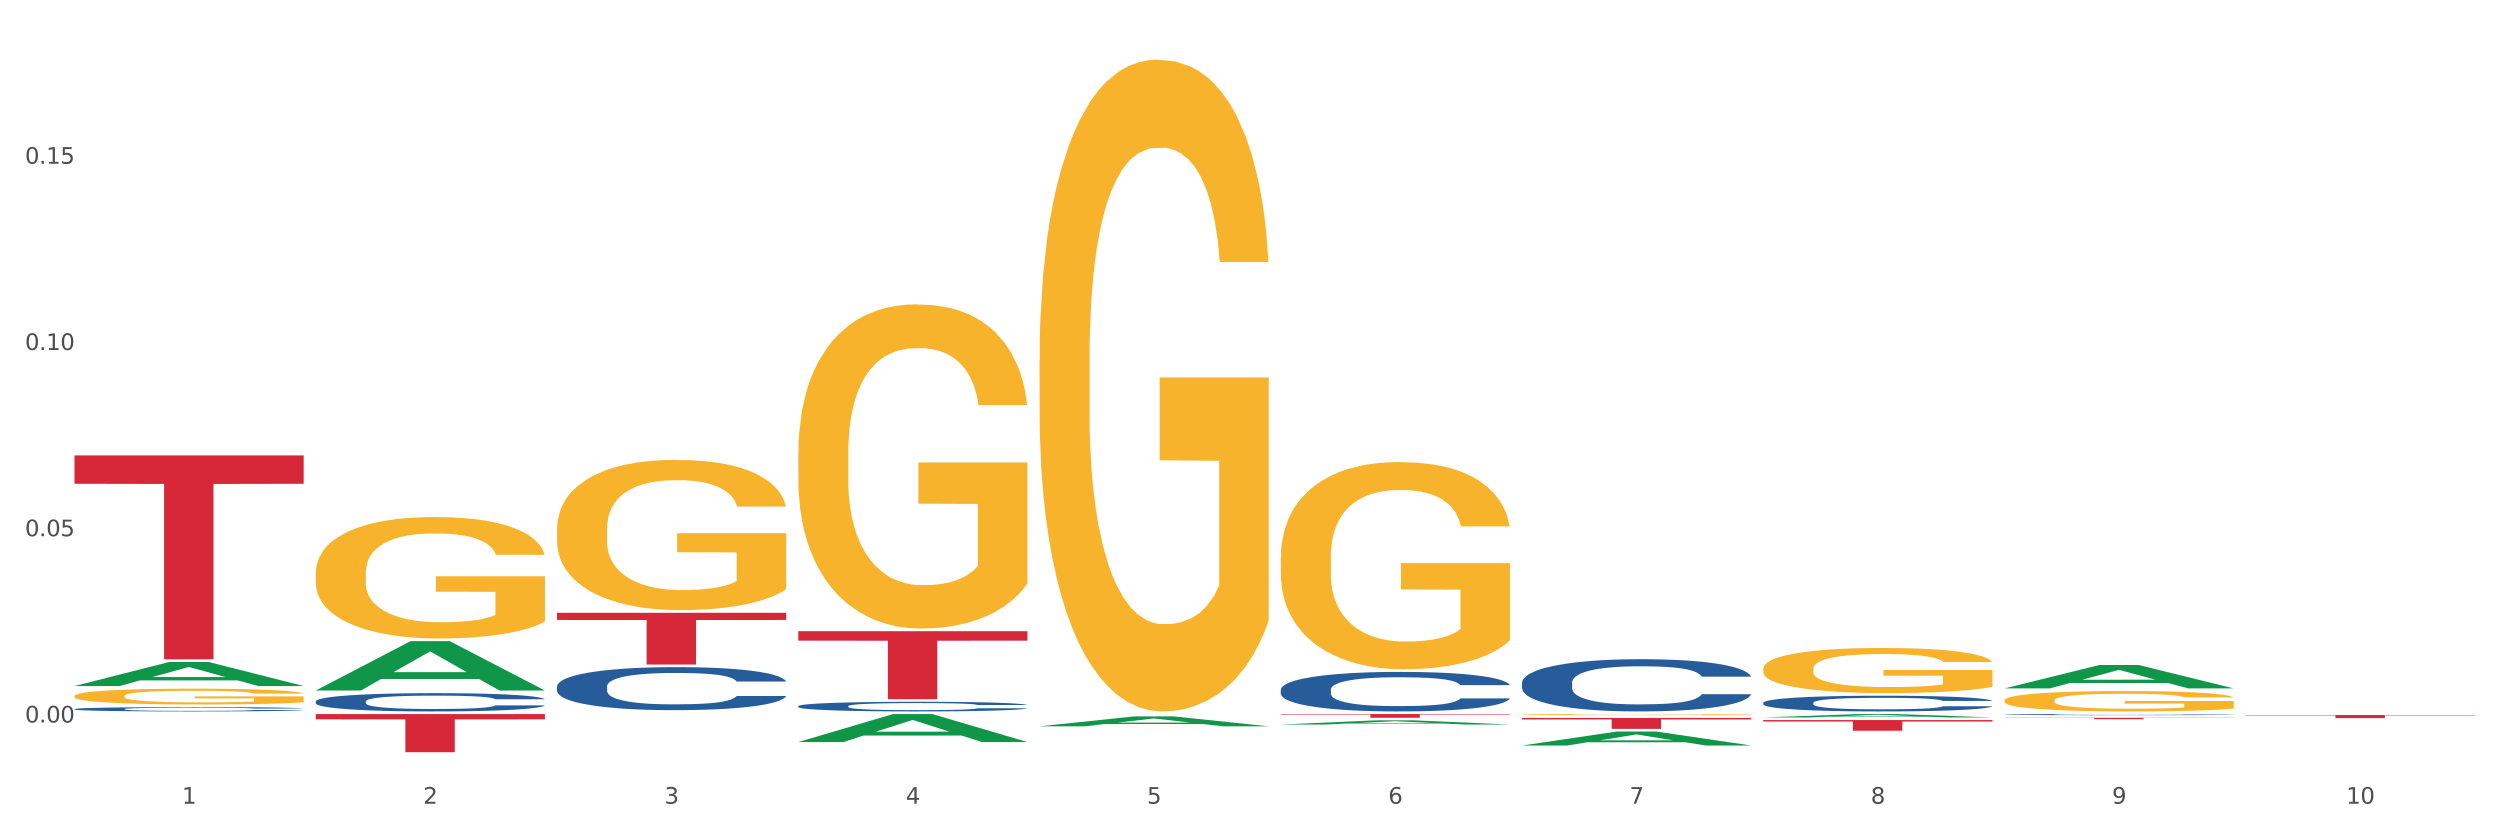 <?xml version="1.0" encoding="utf-8" standalone="no"?>
<!DOCTYPE svg PUBLIC "-//W3C//DTD SVG 1.1//EN"
  "http://www.w3.org/Graphics/SVG/1.1/DTD/svg11.dtd">
<svg xmlns:xlink="http://www.w3.org/1999/xlink" width="1080pt" height="360pt" viewBox="0 0 1080 360" xmlns="http://www.w3.org/2000/svg" version="1.1">
 <rect x="0" y="0" width="1080" height="360" fill="#333333" stroke="none"/>
 <defs>
  <style type="text/css">*{stroke-linejoin: round; stroke-linecap: butt}</style>
 </defs>
 <g id="figure_1">
  <g id="patch_1">
   <path d="M 0 360 
L 1080 360 
L 1080 0 
L 0 0 
z
" style="fill: #ffffff; stroke: #ffffff; stroke-linejoin: miter"/>
  </g>
  <g id="axes_1">
   <g id="matplotlib.axis_1">
    <g id="xtick_1">
     <g id="text_1">
      <!-- 1 -->
      <g style="fill: #4d4d4d" transform="translate(78.627 347.204) scale(0.096 -0.096)">
       <defs>
        <path id="DejaVuSans-31" d="M 794 531 
L 1825 531 
L 1825 4091 
L 703 3866 
L 703 4441 
L 1819 4666 
L 2450 4666 
L 2450 531 
L 3481 531 
L 3481 0 
L 794 0 
L 794 531 
z
" transform="scale(0.016)"/>
       </defs>
       <use xlink:href="#DejaVuSans-31"/>
      </g>
     </g>
    </g>
    <g id="xtick_2">
     <g id="text_2">
      <!-- 2 -->
      <g style="fill: #4d4d4d" transform="translate(182.851 347.204) scale(0.096 -0.096)">
       <defs>
        <path id="DejaVuSans-32" d="M 1228 531 
L 3431 531 
L 3431 0 
L 469 0 
L 469 531 
Q 828 903 1448 1529 
Q 2069 2156 2228 2338 
Q 2531 2678 2651 2914 
Q 2772 3150 2772 3378 
Q 2772 3750 2511 3984 
Q 2250 4219 1831 4219 
Q 1534 4219 1204 4116 
Q 875 4013 500 3803 
L 500 4441 
Q 881 4594 1212 4672 
Q 1544 4750 1819 4750 
Q 2544 4750 2975 4387 
Q 3406 4025 3406 3419 
Q 3406 3131 3298 2873 
Q 3191 2616 2906 2266 
Q 2828 2175 2409 1742 
Q 1991 1309 1228 531 
z
" transform="scale(0.016)"/>
       </defs>
       <use xlink:href="#DejaVuSans-32"/>
      </g>
     </g>
    </g>
    <g id="xtick_3">
     <g id="text_3">
      <!-- 3 -->
      <g style="fill: #4d4d4d" transform="translate(287.074 347.204) scale(0.096 -0.096)">
       <defs>
        <path id="DejaVuSans-33" d="M 2597 2516 
Q 3050 2419 3304 2112 
Q 3559 1806 3559 1356 
Q 3559 666 3084 287 
Q 2609 -91 1734 -91 
Q 1441 -91 1130 -33 
Q 819 25 488 141 
L 488 750 
Q 750 597 1062 519 
Q 1375 441 1716 441 
Q 2309 441 2620 675 
Q 2931 909 2931 1356 
Q 2931 1769 2642 2001 
Q 2353 2234 1838 2234 
L 1294 2234 
L 1294 2753 
L 1863 2753 
Q 2328 2753 2575 2939 
Q 2822 3125 2822 3475 
Q 2822 3834 2567 4026 
Q 2313 4219 1838 4219 
Q 1578 4219 1281 4162 
Q 984 4106 628 3988 
L 628 4550 
Q 988 4650 1302 4700 
Q 1616 4750 1894 4750 
Q 2613 4750 3031 4423 
Q 3450 4097 3450 3541 
Q 3450 3153 3228 2886 
Q 3006 2619 2597 2516 
z
" transform="scale(0.016)"/>
       </defs>
       <use xlink:href="#DejaVuSans-33"/>
      </g>
     </g>
    </g>
    <g id="xtick_4">
     <g id="text_4">
      <!-- 4 -->
      <g style="fill: #4d4d4d" transform="translate(391.298 347.204) scale(0.096 -0.096)">
       <defs>
        <path id="DejaVuSans-34" d="M 2419 4116 
L 825 1625 
L 2419 1625 
L 2419 4116 
z
M 2253 4666 
L 3047 4666 
L 3047 1625 
L 3713 1625 
L 3713 1100 
L 3047 1100 
L 3047 0 
L 2419 0 
L 2419 1100 
L 313 1100 
L 313 1709 
L 2253 4666 
z
" transform="scale(0.016)"/>
       </defs>
       <use xlink:href="#DejaVuSans-34"/>
      </g>
     </g>
    </g>
    <g id="xtick_5">
     <g id="text_5">
      <!-- 5 -->
      <g style="fill: #4d4d4d" transform="translate(495.522 347.204) scale(0.096 -0.096)">
       <defs>
        <path id="DejaVuSans-35" d="M 691 4666 
L 3169 4666 
L 3169 4134 
L 1269 4134 
L 1269 2991 
Q 1406 3038 1543 3061 
Q 1681 3084 1819 3084 
Q 2600 3084 3056 2656 
Q 3513 2228 3513 1497 
Q 3513 744 3044 326 
Q 2575 -91 1722 -91 
Q 1428 -91 1123 -41 
Q 819 9 494 109 
L 494 744 
Q 775 591 1075 516 
Q 1375 441 1709 441 
Q 2250 441 2565 725 
Q 2881 1009 2881 1497 
Q 2881 1984 2565 2268 
Q 2250 2553 1709 2553 
Q 1456 2553 1204 2497 
Q 953 2441 691 2322 
L 691 4666 
z
" transform="scale(0.016)"/>
       </defs>
       <use xlink:href="#DejaVuSans-35"/>
      </g>
     </g>
    </g>
    <g id="xtick_6">
     <g id="text_6">
      <!-- 6 -->
      <g style="fill: #4d4d4d" transform="translate(599.745 347.204) scale(0.096 -0.096)">
       <defs>
        <path id="DejaVuSans-36" d="M 2113 2584 
Q 1688 2584 1439 2293 
Q 1191 2003 1191 1497 
Q 1191 994 1439 701 
Q 1688 409 2113 409 
Q 2538 409 2786 701 
Q 3034 994 3034 1497 
Q 3034 2003 2786 2293 
Q 2538 2584 2113 2584 
z
M 3366 4563 
L 3366 3988 
Q 3128 4100 2886 4159 
Q 2644 4219 2406 4219 
Q 1781 4219 1451 3797 
Q 1122 3375 1075 2522 
Q 1259 2794 1537 2939 
Q 1816 3084 2150 3084 
Q 2853 3084 3261 2657 
Q 3669 2231 3669 1497 
Q 3669 778 3244 343 
Q 2819 -91 2113 -91 
Q 1303 -91 875 529 
Q 447 1150 447 2328 
Q 447 3434 972 4092 
Q 1497 4750 2381 4750 
Q 2619 4750 2861 4703 
Q 3103 4656 3366 4563 
z
" transform="scale(0.016)"/>
       </defs>
       <use xlink:href="#DejaVuSans-36"/>
      </g>
     </g>
    </g>
    <g id="xtick_7">
     <g id="text_7">
      <!-- 7 -->
      <g style="fill: #4d4d4d" transform="translate(703.969 347.204) scale(0.096 -0.096)">
       <defs>
        <path id="DejaVuSans-37" d="M 525 4666 
L 3525 4666 
L 3525 4397 
L 1831 0 
L 1172 0 
L 2766 4134 
L 525 4134 
L 525 4666 
z
" transform="scale(0.016)"/>
       </defs>
       <use xlink:href="#DejaVuSans-37"/>
      </g>
     </g>
    </g>
    <g id="xtick_8">
     <g id="text_8">
      <!-- 8 -->
      <g style="fill: #4d4d4d" transform="translate(808.193 347.204) scale(0.096 -0.096)">
       <defs>
        <path id="DejaVuSans-38" d="M 2034 2216 
Q 1584 2216 1326 1975 
Q 1069 1734 1069 1313 
Q 1069 891 1326 650 
Q 1584 409 2034 409 
Q 2484 409 2743 651 
Q 3003 894 3003 1313 
Q 3003 1734 2745 1975 
Q 2488 2216 2034 2216 
z
M 1403 2484 
Q 997 2584 770 2862 
Q 544 3141 544 3541 
Q 544 4100 942 4425 
Q 1341 4750 2034 4750 
Q 2731 4750 3128 4425 
Q 3525 4100 3525 3541 
Q 3525 3141 3298 2862 
Q 3072 2584 2669 2484 
Q 3125 2378 3379 2068 
Q 3634 1759 3634 1313 
Q 3634 634 3220 271 
Q 2806 -91 2034 -91 
Q 1263 -91 848 271 
Q 434 634 434 1313 
Q 434 1759 690 2068 
Q 947 2378 1403 2484 
z
M 1172 3481 
Q 1172 3119 1398 2916 
Q 1625 2713 2034 2713 
Q 2441 2713 2670 2916 
Q 2900 3119 2900 3481 
Q 2900 3844 2670 4047 
Q 2441 4250 2034 4250 
Q 1625 4250 1398 4047 
Q 1172 3844 1172 3481 
z
" transform="scale(0.016)"/>
       </defs>
       <use xlink:href="#DejaVuSans-38"/>
      </g>
     </g>
    </g>
    <g id="xtick_9">
     <g id="text_9">
      <!-- 9 -->
      <g style="fill: #4d4d4d" transform="translate(912.416 347.204) scale(0.096 -0.096)">
       <defs>
        <path id="DejaVuSans-39" d="M 703 97 
L 703 672 
Q 941 559 1184 500 
Q 1428 441 1663 441 
Q 2288 441 2617 861 
Q 2947 1281 2994 2138 
Q 2813 1869 2534 1725 
Q 2256 1581 1919 1581 
Q 1219 1581 811 2004 
Q 403 2428 403 3163 
Q 403 3881 828 4315 
Q 1253 4750 1959 4750 
Q 2769 4750 3195 4129 
Q 3622 3509 3622 2328 
Q 3622 1225 3098 567 
Q 2575 -91 1691 -91 
Q 1453 -91 1209 -44 
Q 966 3 703 97 
z
M 1959 2075 
Q 2384 2075 2632 2365 
Q 2881 2656 2881 3163 
Q 2881 3666 2632 3958 
Q 2384 4250 1959 4250 
Q 1534 4250 1286 3958 
Q 1038 3666 1038 3163 
Q 1038 2656 1286 2365 
Q 1534 2075 1959 2075 
z
" transform="scale(0.016)"/>
       </defs>
       <use xlink:href="#DejaVuSans-39"/>
      </g>
     </g>
    </g>
    <g id="xtick_10">
     <g id="text_10">
      <!-- 10 -->
      <g style="fill: #4d4d4d" transform="translate(1013.586 347.204) scale(0.096 -0.096)">
       <defs>
        <path id="DejaVuSans-30" d="M 2034 4250 
Q 1547 4250 1301 3770 
Q 1056 3291 1056 2328 
Q 1056 1369 1301 889 
Q 1547 409 2034 409 
Q 2525 409 2770 889 
Q 3016 1369 3016 2328 
Q 3016 3291 2770 3770 
Q 2525 4250 2034 4250 
z
M 2034 4750 
Q 2819 4750 3233 4129 
Q 3647 3509 3647 2328 
Q 3647 1150 3233 529 
Q 2819 -91 2034 -91 
Q 1250 -91 836 529 
Q 422 1150 422 2328 
Q 422 3509 836 4129 
Q 1250 4750 2034 4750 
z
" transform="scale(0.016)"/>
       </defs>
       <use xlink:href="#DejaVuSans-31"/>
       <use xlink:href="#DejaVuSans-30" transform="translate(63.623 0)"/>
      </g>
     </g>
    </g>
    <g id="xtick_11"/>
    <g id="xtick_12"/>
    <g id="xtick_13"/>
    <g id="xtick_14"/>
    <g id="xtick_15"/>
    <g id="xtick_16"/>
    <g id="xtick_17"/>
    <g id="xtick_18"/>
    <g id="xtick_19"/>
   </g>
   <g id="matplotlib.axis_2">
    <g id="ytick_1">
     <g id="text_11">
      <!-- 0.00 -->
      <g style="fill: #4d4d4d" transform="translate(10.8 312.12) scale(0.096 -0.096)">
       <defs>
        <path id="DejaVuSans-2e" d="M 684 794 
L 1344 794 
L 1344 0 
L 684 0 
L 684 794 
z
" transform="scale(0.016)"/>
       </defs>
       <use xlink:href="#DejaVuSans-30"/>
       <use xlink:href="#DejaVuSans-2e" transform="translate(63.623 0)"/>
       <use xlink:href="#DejaVuSans-30" transform="translate(95.41 0)"/>
       <use xlink:href="#DejaVuSans-30" transform="translate(159.033 0)"/>
      </g>
     </g>
    </g>
    <g id="ytick_2">
     <g id="text_12">
      <!-- 0.05 -->
      <g style="fill: #4d4d4d" transform="translate(10.8 231.657) scale(0.096 -0.096)">
       <use xlink:href="#DejaVuSans-30"/>
       <use xlink:href="#DejaVuSans-2e" transform="translate(63.623 0)"/>
       <use xlink:href="#DejaVuSans-30" transform="translate(95.41 0)"/>
       <use xlink:href="#DejaVuSans-35" transform="translate(159.033 0)"/>
      </g>
     </g>
    </g>
    <g id="ytick_3">
     <g id="text_13">
      <!-- 0.10 -->
      <g style="fill: #4d4d4d" transform="translate(10.8 151.195) scale(0.096 -0.096)">
       <use xlink:href="#DejaVuSans-30"/>
       <use xlink:href="#DejaVuSans-2e" transform="translate(63.623 0)"/>
       <use xlink:href="#DejaVuSans-31" transform="translate(95.41 0)"/>
       <use xlink:href="#DejaVuSans-30" transform="translate(159.033 0)"/>
      </g>
     </g>
    </g>
    <g id="ytick_4">
     <g id="text_14">
      <!-- 0.15 -->
      <g style="fill: #4d4d4d" transform="translate(10.8 70.733) scale(0.096 -0.096)">
       <use xlink:href="#DejaVuSans-30"/>
       <use xlink:href="#DejaVuSans-2e" transform="translate(63.623 0)"/>
       <use xlink:href="#DejaVuSans-31" transform="translate(95.41 0)"/>
       <use xlink:href="#DejaVuSans-35" transform="translate(159.033 0)"/>
      </g>
     </g>
    </g>
    <g id="ytick_5"/>
    <g id="ytick_6"/>
    <g id="ytick_7"/>
    <g id="ytick_8"/>
   </g>
   <g id="PolyCollection_1">
    <path d="M 32.175 296.352 
L 32.277 296.342 
L 73.107 285.967 
L 90.051 285.957 
L 131.187 296.371 
L 111.589 296.371 
L 102.709 293.946 
L 60.552 293.946 
L 60.246 293.985 
L 51.671 296.371 
L 32.175 296.371 
L 32.175 296.352 
L 65.86 292.499 
L 97.401 292.489 
L 81.783 288.177 
L 81.579 288.157 
L 81.375 288.186 
L 65.758 292.489 
L 65.86 292.499 
L 32.175 296.352 
z
" clip-path="url(#pb2e17b9163)" style="fill: #109648"/>
    <path d="M 240.622 296.549 
L 240.739 296.532 
L 240.739 296.057 
L 241.09 295.411 
L 242.378 294.223 
L 244.016 293.323 
L 246.825 292.27 
L 248.347 291.829 
L 250.336 291.336 
L 254.432 290.538 
L 259.114 289.859 
L 262.391 289.486 
L 264.849 289.248 
L 270.349 288.824 
L 273.509 288.637 
L 276.786 288.484 
L 279.595 288.382 
L 284.277 288.263 
L 288.022 288.212 
L 292.352 288.195 
L 295.98 288.212 
L 300.779 288.28 
L 307.801 288.484 
L 310.493 288.603 
L 314.121 288.807 
L 317.866 289.078 
L 320.909 289.35 
L 324.42 289.74 
L 328.048 290.25 
L 331.559 290.895 
L 334.017 291.489 
L 336.007 292.117 
L 337.762 292.882 
L 339.049 293.713 
L 339.635 294.41 
L 318.217 294.41 
L 317.632 293.781 
L 316.462 293.102 
L 315.291 292.644 
L 314.004 292.27 
L 312.014 291.846 
L 310.259 291.574 
L 307.333 291.252 
L 304.641 291.048 
L 302.417 290.929 
L 299.725 290.827 
L 293.991 290.725 
L 289.894 290.725 
L 287.32 290.759 
L 284.16 290.844 
L 281.468 290.963 
L 278.308 291.167 
L 275.85 291.387 
L 273.392 291.676 
L 271.988 291.88 
L 269.881 292.253 
L 268.477 292.559 
L 266.604 293.085 
L 265.551 293.459 
L 263.678 294.427 
L 262.859 295.14 
L 262.508 295.632 
L 262.274 296.175 
L 262.274 298.824 
L 262.976 300.013 
L 263.561 300.522 
L 264.498 301.099 
L 266.253 301.846 
L 268.828 302.576 
L 271.52 303.103 
L 273.743 303.425 
L 275.85 303.663 
L 277.957 303.85 
L 280.532 304.02 
L 282.638 304.121 
L 285.798 304.223 
L 289.543 304.274 
L 292.469 304.274 
L 298.438 304.189 
L 301.13 304.105 
L 303.705 303.986 
L 306.513 303.799 
L 308.737 303.595 
L 310.025 303.442 
L 312.131 303.12 
L 313.77 302.78 
L 315.174 302.39 
L 316.11 302.05 
L 317.164 301.541 
L 317.983 300.963 
L 318.217 300.658 
L 339.635 300.658 
L 339.167 301.269 
L 338.347 301.863 
L 336.709 302.661 
L 335.421 303.12 
L 333.432 303.68 
L 331.325 304.155 
L 328.399 304.682 
L 325.707 305.072 
L 322.899 305.412 
L 319.856 305.717 
L 314.355 306.142 
L 312.365 306.261 
L 308.152 306.465 
L 304.875 306.583 
L 300.077 306.702 
L 295.161 306.77 
L 290.011 306.787 
L 285.447 306.753 
L 280.414 306.651 
L 277.254 306.549 
L 273.743 306.397 
L 269.647 306.159 
L 265.785 305.87 
L 262.157 305.531 
L 258.763 305.14 
L 255.603 304.699 
L 251.507 303.969 
L 248.464 303.256 
L 246.24 302.593 
L 244.718 302.033 
L 243.197 301.32 
L 242.378 300.828 
L 241.09 299.639 
L 240.622 298.535 
L 240.622 296.549 
z
" clip-path="url(#pb2e17b9163)" style="fill: #255c99"/>
    <path d="M 344.846 305.045 
L 344.963 305.041 
L 344.963 304.934 
L 345.314 304.79 
L 346.601 304.523 
L 348.24 304.321 
L 351.049 304.085 
L 352.57 303.986 
L 354.56 303.876 
L 358.656 303.697 
L 363.338 303.544 
L 366.615 303.461 
L 369.072 303.407 
L 374.573 303.312 
L 377.733 303.27 
L 381.01 303.236 
L 383.819 303.213 
L 388.5 303.186 
L 392.245 303.175 
L 396.576 303.171 
L 400.204 303.175 
L 405.002 303.19 
L 412.025 303.236 
L 414.716 303.263 
L 418.344 303.308 
L 422.09 303.369 
L 425.133 303.43 
L 428.644 303.518 
L 432.272 303.632 
L 435.783 303.777 
L 438.241 303.91 
L 440.23 304.051 
L 441.986 304.222 
L 443.273 304.409 
L 443.858 304.565 
L 422.441 304.565 
L 421.856 304.424 
L 420.685 304.272 
L 419.515 304.169 
L 418.227 304.085 
L 416.238 303.99 
L 414.482 303.929 
L 411.556 303.857 
L 408.865 303.811 
L 406.641 303.784 
L 403.949 303.761 
L 398.214 303.739 
L 394.118 303.739 
L 391.543 303.746 
L 388.383 303.765 
L 385.691 303.792 
L 382.531 303.838 
L 380.074 303.887 
L 377.616 303.952 
L 376.211 303.998 
L 374.105 304.081 
L 372.7 304.15 
L 370.828 304.268 
L 369.775 304.352 
L 367.902 304.569 
L 367.083 304.729 
L 366.732 304.839 
L 366.498 304.961 
L 366.498 305.555 
L 367.2 305.822 
L 367.785 305.936 
L 368.721 306.066 
L 370.477 306.233 
L 373.052 306.397 
L 375.743 306.515 
L 377.967 306.587 
L 380.074 306.641 
L 382.18 306.683 
L 384.755 306.721 
L 386.862 306.743 
L 390.022 306.766 
L 393.767 306.778 
L 396.693 306.778 
L 402.662 306.759 
L 405.353 306.74 
L 407.928 306.713 
L 410.737 306.671 
L 412.961 306.625 
L 414.248 306.591 
L 416.355 306.519 
L 417.993 306.443 
L 419.398 306.355 
L 420.334 306.279 
L 421.387 306.165 
L 422.207 306.035 
L 422.441 305.967 
L 443.858 305.967 
L 443.39 306.104 
L 442.571 306.237 
L 440.932 306.416 
L 439.645 306.519 
L 437.655 306.644 
L 435.549 306.751 
L 432.623 306.869 
L 429.931 306.957 
L 427.122 307.033 
L 424.079 307.101 
L 418.579 307.197 
L 416.589 307.223 
L 412.376 307.269 
L 409.099 307.296 
L 404.3 307.322 
L 399.385 307.338 
L 394.235 307.341 
L 389.671 307.334 
L 384.638 307.311 
L 381.478 307.288 
L 377.967 307.254 
L 373.871 307.2 
L 370.009 307.136 
L 366.38 307.06 
L 362.986 306.972 
L 359.826 306.873 
L 355.73 306.709 
L 352.687 306.549 
L 350.464 306.401 
L 348.942 306.275 
L 347.421 306.115 
L 346.601 306.005 
L 345.314 305.738 
L 344.846 305.491 
L 344.846 305.045 
z
" clip-path="url(#pb2e17b9163)" style="fill: #255c99"/>
    <path d="M 553.293 297.935 
L 553.41 297.919 
L 553.41 297.483 
L 553.761 296.89 
L 555.049 295.798 
L 556.687 294.971 
L 559.496 294.004 
L 561.017 293.598 
L 563.007 293.146 
L 567.103 292.413 
L 571.785 291.789 
L 575.062 291.446 
L 577.52 291.227 
L 583.02 290.837 
L 586.18 290.666 
L 589.457 290.525 
L 592.266 290.432 
L 596.948 290.323 
L 600.693 290.276 
L 605.023 290.26 
L 608.651 290.276 
L 613.45 290.338 
L 620.472 290.525 
L 623.164 290.634 
L 626.792 290.822 
L 630.537 291.071 
L 633.58 291.321 
L 637.091 291.68 
L 640.719 292.148 
L 644.23 292.74 
L 646.688 293.286 
L 648.677 293.864 
L 650.433 294.566 
L 651.72 295.33 
L 652.306 295.969 
L 630.888 295.969 
L 630.303 295.392 
L 629.132 294.768 
L 627.962 294.347 
L 626.675 294.004 
L 624.685 293.614 
L 622.929 293.364 
L 620.004 293.068 
L 617.312 292.881 
L 615.088 292.772 
L 612.396 292.678 
L 606.661 292.584 
L 602.565 292.584 
L 599.99 292.616 
L 596.83 292.694 
L 594.139 292.803 
L 590.979 292.99 
L 588.521 293.193 
L 586.063 293.458 
L 584.659 293.645 
L 582.552 293.988 
L 581.148 294.269 
L 579.275 294.753 
L 578.222 295.096 
L 576.349 295.985 
L 575.53 296.64 
L 575.179 297.093 
L 574.945 297.592 
L 574.945 300.025 
L 575.647 301.117 
L 576.232 301.585 
L 577.168 302.116 
L 578.924 302.802 
L 581.499 303.473 
L 584.191 303.956 
L 586.414 304.253 
L 588.521 304.471 
L 590.628 304.643 
L 593.202 304.799 
L 595.309 304.892 
L 598.469 304.986 
L 602.214 305.033 
L 605.14 305.033 
L 611.109 304.955 
L 613.801 304.877 
L 616.375 304.768 
L 619.184 304.596 
L 621.408 304.409 
L 622.695 304.268 
L 624.802 303.972 
L 626.441 303.66 
L 627.845 303.301 
L 628.781 302.989 
L 629.835 302.521 
L 630.654 301.991 
L 630.888 301.71 
L 652.306 301.71 
L 651.837 302.272 
L 651.018 302.818 
L 649.38 303.551 
L 648.092 303.972 
L 646.103 304.487 
L 643.996 304.924 
L 641.07 305.407 
L 638.378 305.766 
L 635.569 306.078 
L 632.526 306.359 
L 627.026 306.749 
L 625.036 306.858 
L 620.823 307.045 
L 617.546 307.154 
L 612.747 307.263 
L 607.832 307.326 
L 602.682 307.341 
L 598.118 307.31 
L 593.085 307.217 
L 589.925 307.123 
L 586.414 306.983 
L 582.318 306.764 
L 578.456 306.499 
L 574.828 306.187 
L 571.434 305.828 
L 568.274 305.423 
L 564.177 304.752 
L 561.135 304.097 
L 558.911 303.488 
L 557.389 302.974 
L 555.868 302.318 
L 555.049 301.866 
L 553.761 300.774 
L 553.293 299.76 
L 553.293 297.935 
z
" clip-path="url(#pb2e17b9163)" style="fill: #255c99"/>
    <path d="M 657.517 294.915 
L 657.634 294.894 
L 657.634 294.317 
L 657.985 293.534 
L 659.272 292.092 
L 660.911 290.999 
L 663.72 289.722 
L 665.241 289.186 
L 667.231 288.588 
L 671.327 287.62 
L 676.008 286.795 
L 679.285 286.342 
L 681.743 286.053 
L 687.244 285.538 
L 690.404 285.312 
L 693.681 285.126 
L 696.49 285.002 
L 701.171 284.858 
L 704.916 284.796 
L 709.247 284.776 
L 712.875 284.796 
L 717.673 284.879 
L 724.695 285.126 
L 727.387 285.27 
L 731.015 285.518 
L 734.76 285.847 
L 737.803 286.177 
L 741.314 286.651 
L 744.943 287.269 
L 748.454 288.052 
L 750.911 288.774 
L 752.901 289.536 
L 754.657 290.464 
L 755.944 291.473 
L 756.529 292.318 
L 735.112 292.318 
L 734.526 291.556 
L 733.356 290.731 
L 732.186 290.175 
L 730.898 289.722 
L 728.909 289.206 
L 727.153 288.877 
L 724.227 288.485 
L 721.535 288.238 
L 719.312 288.094 
L 716.62 287.97 
L 710.885 287.846 
L 706.789 287.846 
L 704.214 287.888 
L 701.054 287.991 
L 698.362 288.135 
L 695.202 288.382 
L 692.745 288.65 
L 690.287 289 
L 688.882 289.248 
L 686.776 289.701 
L 685.371 290.072 
L 683.499 290.711 
L 682.445 291.164 
L 680.573 292.339 
L 679.754 293.204 
L 679.402 293.802 
L 679.168 294.461 
L 679.168 297.676 
L 679.871 299.119 
L 680.456 299.737 
L 681.392 300.438 
L 683.148 301.345 
L 685.722 302.231 
L 688.414 302.869 
L 690.638 303.261 
L 692.745 303.55 
L 694.851 303.776 
L 697.426 303.982 
L 699.533 304.106 
L 702.693 304.23 
L 706.438 304.291 
L 709.364 304.291 
L 715.332 304.188 
L 718.024 304.085 
L 720.599 303.941 
L 723.408 303.714 
L 725.632 303.467 
L 726.919 303.282 
L 729.026 302.89 
L 730.664 302.478 
L 732.069 302.004 
L 733.005 301.592 
L 734.058 300.974 
L 734.877 300.273 
L 735.112 299.902 
L 756.529 299.902 
L 756.061 300.644 
L 755.242 301.365 
L 753.603 302.334 
L 752.316 302.89 
L 750.326 303.57 
L 748.22 304.147 
L 745.294 304.786 
L 742.602 305.26 
L 739.793 305.672 
L 736.75 306.043 
L 731.249 306.558 
L 729.26 306.703 
L 725.046 306.95 
L 721.769 307.094 
L 716.971 307.238 
L 712.055 307.321 
L 706.906 307.341 
L 702.341 307.3 
L 697.309 307.177 
L 694.149 307.053 
L 690.638 306.867 
L 686.542 306.579 
L 682.679 306.229 
L 679.051 305.816 
L 675.657 305.342 
L 672.497 304.807 
L 668.401 303.92 
L 665.358 303.055 
L 663.134 302.251 
L 661.613 301.571 
L 660.091 300.706 
L 659.272 300.108 
L 657.985 298.665 
L 657.517 297.326 
L 657.517 294.915 
z
" clip-path="url(#pb2e17b9163)" style="fill: #255c99"/>
    <path d="M 761.74 303.598 
L 761.857 303.592 
L 761.857 303.418 
L 762.208 303.182 
L 763.496 302.748 
L 765.134 302.419 
L 767.943 302.034 
L 769.465 301.873 
L 771.454 301.693 
L 775.551 301.401 
L 780.232 301.152 
L 783.509 301.016 
L 785.967 300.929 
L 791.467 300.774 
L 794.627 300.706 
L 797.904 300.65 
L 800.713 300.612 
L 805.395 300.569 
L 809.14 300.55 
L 813.47 300.544 
L 817.098 300.55 
L 821.897 300.575 
L 828.919 300.65 
L 831.611 300.693 
L 835.239 300.768 
L 838.984 300.867 
L 842.027 300.966 
L 845.538 301.109 
L 849.166 301.295 
L 852.677 301.531 
L 855.135 301.748 
L 857.125 301.978 
L 858.88 302.257 
L 860.168 302.562 
L 860.753 302.816 
L 839.335 302.816 
L 838.75 302.586 
L 837.58 302.338 
L 836.409 302.171 
L 835.122 302.034 
L 833.132 301.879 
L 831.377 301.779 
L 828.451 301.661 
L 825.759 301.587 
L 823.535 301.544 
L 820.843 301.506 
L 815.109 301.469 
L 811.012 301.469 
L 808.438 301.481 
L 805.278 301.513 
L 802.586 301.556 
L 799.426 301.63 
L 796.968 301.711 
L 794.51 301.817 
L 793.106 301.891 
L 790.999 302.028 
L 789.595 302.139 
L 787.722 302.332 
L 786.669 302.468 
L 784.796 302.822 
L 783.977 303.083 
L 783.626 303.263 
L 783.392 303.462 
L 783.392 304.43 
L 784.094 304.865 
L 784.679 305.051 
L 785.616 305.262 
L 787.371 305.535 
L 789.946 305.802 
L 792.638 305.994 
L 794.862 306.112 
L 796.968 306.199 
L 799.075 306.267 
L 801.65 306.33 
L 803.756 306.367 
L 806.916 306.404 
L 810.661 306.423 
L 813.587 306.423 
L 819.556 306.392 
L 822.248 306.361 
L 824.823 306.317 
L 827.632 306.249 
L 829.855 306.174 
L 831.143 306.119 
L 833.249 306.001 
L 834.888 305.876 
L 836.292 305.734 
L 837.229 305.609 
L 838.282 305.423 
L 839.101 305.212 
L 839.335 305.1 
L 860.753 305.1 
L 860.285 305.324 
L 859.465 305.541 
L 857.827 305.833 
L 856.539 306.001 
L 854.55 306.205 
L 852.443 306.379 
L 849.517 306.572 
L 846.825 306.714 
L 844.017 306.839 
L 840.974 306.95 
L 835.473 307.106 
L 833.483 307.149 
L 829.27 307.223 
L 825.993 307.267 
L 821.195 307.31 
L 816.279 307.335 
L 811.13 307.341 
L 806.565 307.329 
L 801.533 307.292 
L 798.373 307.255 
L 794.862 307.199 
L 790.765 307.112 
L 786.903 307.006 
L 783.275 306.882 
L 779.881 306.739 
L 776.721 306.578 
L 772.625 306.311 
L 769.582 306.05 
L 767.358 305.808 
L 765.837 305.603 
L 764.315 305.343 
L 763.496 305.163 
L 762.208 304.728 
L 761.74 304.325 
L 761.74 303.598 
z
" clip-path="url(#pb2e17b9163)" style="fill: #255c99"/>
    <path d="M 865.964 308.693 
L 866.081 308.693 
L 866.081 308.68 
L 866.432 308.663 
L 867.719 308.632 
L 869.358 308.608 
L 872.167 308.58 
L 873.688 308.568 
L 875.678 308.555 
L 879.774 308.534 
L 884.456 308.516 
L 887.733 308.506 
L 890.19 308.5 
L 895.691 308.489 
L 898.851 308.484 
L 902.128 308.48 
L 904.937 308.477 
L 909.618 308.474 
L 913.364 308.473 
L 917.694 308.472 
L 921.322 308.473 
L 926.12 308.474 
L 933.143 308.48 
L 935.834 308.483 
L 939.463 308.488 
L 943.208 308.496 
L 946.251 308.503 
L 949.762 308.513 
L 953.39 308.527 
L 956.901 308.544 
L 959.359 308.559 
L 961.348 308.576 
L 963.104 308.596 
L 964.391 308.618 
L 964.976 308.636 
L 943.559 308.636 
L 942.974 308.62 
L 941.803 308.602 
L 940.633 308.59 
L 939.346 308.58 
L 937.356 308.569 
L 935.6 308.562 
L 932.674 308.553 
L 929.983 308.548 
L 927.759 308.544 
L 925.067 308.542 
L 919.332 308.539 
L 915.236 308.539 
L 912.661 308.54 
L 909.501 308.542 
L 906.81 308.545 
L 903.65 308.551 
L 901.192 308.557 
L 898.734 308.564 
L 897.33 308.57 
L 895.223 308.579 
L 893.819 308.588 
L 891.946 308.601 
L 890.893 308.611 
L 889.02 308.637 
L 888.201 308.656 
L 887.85 308.669 
L 887.616 308.683 
L 887.616 308.753 
L 888.318 308.784 
L 888.903 308.798 
L 889.839 308.813 
L 891.595 308.833 
L 894.17 308.852 
L 896.861 308.866 
L 899.085 308.875 
L 901.192 308.881 
L 903.298 308.886 
L 905.873 308.89 
L 907.98 308.893 
L 911.14 308.896 
L 914.885 308.897 
L 917.811 308.897 
L 923.78 308.895 
L 926.472 308.893 
L 929.046 308.889 
L 931.855 308.884 
L 934.079 308.879 
L 935.366 308.875 
L 937.473 308.867 
L 939.111 308.858 
L 940.516 308.847 
L 941.452 308.838 
L 942.505 308.825 
L 943.325 308.81 
L 943.559 308.802 
L 964.976 308.802 
L 964.508 308.818 
L 963.689 308.833 
L 962.05 308.854 
L 960.763 308.867 
L 958.773 308.881 
L 956.667 308.894 
L 953.741 308.908 
L 951.049 308.918 
L 948.24 308.927 
L 945.197 308.935 
L 939.697 308.946 
L 937.707 308.95 
L 933.494 308.955 
L 930.217 308.958 
L 925.418 308.961 
L 920.503 308.963 
L 915.353 308.963 
L 910.789 308.963 
L 905.756 308.96 
L 902.596 308.957 
L 899.085 308.953 
L 894.989 308.947 
L 891.127 308.939 
L 887.499 308.93 
L 884.105 308.92 
L 880.945 308.908 
L 876.848 308.889 
L 873.805 308.87 
L 871.582 308.853 
L 870.06 308.838 
L 868.539 308.819 
L 867.719 308.806 
L 866.432 308.775 
L 865.964 308.745 
L 865.964 308.693 
z
" clip-path="url(#pb2e17b9163)" style="fill: #255c99"/>
    <path d="M 32.175 300.66 
L 32.292 300.654 
L 32.292 300.429 
L 32.526 300.236 
L 33.695 299.768 
L 35.448 299.381 
L 36.734 299.175 
L 38.02 299.006 
L 39.54 298.838 
L 41.41 298.663 
L 44.8 298.407 
L 46.904 298.276 
L 49.476 298.139 
L 54.152 297.939 
L 57.542 297.827 
L 61.049 297.733 
L 66.777 297.621 
L 70.517 297.571 
L 74.492 297.533 
L 79.285 297.508 
L 82.909 297.502 
L 90.858 297.521 
L 97.638 297.577 
L 100.911 297.621 
L 105.119 297.696 
L 107.34 297.745 
L 110.964 297.845 
L 114.705 297.976 
L 117.277 298.089 
L 121.134 298.301 
L 124.057 298.513 
L 126.745 298.775 
L 128.148 298.956 
L 129.2 299.125 
L 130.135 299.318 
L 131.071 299.624 
L 110.029 299.624 
L 109.211 299.406 
L 107.925 299.2 
L 106.054 299 
L 104.418 298.875 
L 101.612 298.719 
L 99.041 298.619 
L 96.352 298.544 
L 93.079 298.482 
L 90.507 298.451 
L 86.883 298.426 
L 79.752 298.432 
L 74.96 298.482 
L 71.686 298.544 
L 69.582 298.6 
L 67.712 298.663 
L 65.608 298.75 
L 63.153 298.881 
L 61.399 299 
L 59.646 299.15 
L 58.243 299.299 
L 56.957 299.474 
L 55.905 299.661 
L 55.087 299.855 
L 54.386 300.092 
L 53.801 300.485 
L 53.801 301.34 
L 54.035 301.534 
L 54.619 301.79 
L 55.321 301.983 
L 56.49 302.214 
L 57.542 302.37 
L 59.529 302.595 
L 61.75 302.782 
L 63.504 302.901 
L 65.257 303.001 
L 68.296 303.138 
L 71.686 303.25 
L 74.609 303.319 
L 78.583 303.381 
L 81.272 303.406 
L 83.61 303.419 
L 89.338 303.419 
L 93.429 303.4 
L 97.988 303.356 
L 101.495 303.3 
L 104.418 303.231 
L 107.691 303.119 
L 109.795 303.013 
L 109.795 301.709 
L 84.078 301.702 
L 84.078 300.835 
L 131.187 300.835 
L 131.187 303.381 
L 129.2 303.512 
L 126.979 303.631 
L 124.641 303.737 
L 121.134 303.868 
L 116.926 303.993 
L 113.185 304.08 
L 109.211 304.155 
L 104.535 304.224 
L 98.456 304.286 
L 94.715 304.311 
L 90.039 304.33 
L 84.545 304.336 
L 79.752 304.324 
L 75.076 304.292 
L 70.167 304.236 
L 65.374 304.155 
L 61.75 304.074 
L 58.126 303.974 
L 54.269 303.843 
L 51.229 303.718 
L 48.891 303.606 
L 46.32 303.462 
L 43.514 303.275 
L 41.41 303.107 
L 39.54 302.932 
L 37.552 302.707 
L 36.15 302.514 
L 34.747 302.27 
L 33.928 302.089 
L 32.993 301.808 
L 32.292 301.415 
L 32.175 300.66 
z
" clip-path="url(#pb2e17b9163)" style="fill: #f7b32b"/>
    <path d="M 136.399 247.616 
L 136.516 247.568 
L 136.516 245.843 
L 136.749 244.358 
L 137.918 240.765 
L 139.672 237.795 
L 140.958 236.214 
L 142.244 234.921 
L 143.763 233.627 
L 145.634 232.286 
L 149.024 230.322 
L 151.128 229.316 
L 153.699 228.262 
L 158.375 226.729 
L 161.765 225.866 
L 165.272 225.148 
L 171 224.286 
L 174.741 223.902 
L 178.716 223.615 
L 183.508 223.423 
L 187.132 223.375 
L 195.081 223.519 
L 201.861 223.95 
L 205.135 224.286 
L 209.343 224.86 
L 211.564 225.244 
L 215.188 226.01 
L 218.928 227.016 
L 221.5 227.879 
L 225.358 229.507 
L 228.28 231.136 
L 230.969 233.148 
L 232.372 234.538 
L 233.424 235.831 
L 234.359 237.316 
L 235.294 239.663 
L 214.253 239.663 
L 213.434 237.987 
L 212.148 236.406 
L 210.278 234.873 
L 208.641 233.915 
L 205.836 232.717 
L 203.264 231.951 
L 200.576 231.376 
L 197.302 230.897 
L 194.731 230.657 
L 191.107 230.465 
L 183.976 230.513 
L 179.183 230.897 
L 175.91 231.376 
L 173.806 231.807 
L 171.936 232.286 
L 169.831 232.957 
L 167.377 233.963 
L 165.623 234.873 
L 163.87 236.023 
L 162.467 237.172 
L 161.181 238.514 
L 160.129 239.951 
L 159.311 241.436 
L 158.609 243.256 
L 158.025 246.275 
L 158.025 252.838 
L 158.259 254.323 
L 158.843 256.287 
L 159.544 257.772 
L 160.713 259.545 
L 161.765 260.742 
L 163.753 262.467 
L 165.974 263.904 
L 167.727 264.814 
L 169.481 265.581 
L 172.52 266.635 
L 175.91 267.497 
L 178.833 268.024 
L 182.807 268.503 
L 185.496 268.695 
L 187.834 268.791 
L 193.562 268.791 
L 197.653 268.647 
L 202.212 268.311 
L 205.719 267.88 
L 208.641 267.353 
L 211.915 266.491 
L 214.019 265.677 
L 214.019 255.664 
L 188.301 255.616 
L 188.301 248.957 
L 235.411 248.957 
L 235.411 268.503 
L 233.424 269.509 
L 231.203 270.419 
L 228.865 271.234 
L 225.358 272.24 
L 221.15 273.198 
L 217.409 273.869 
L 213.434 274.443 
L 208.758 274.97 
L 202.68 275.449 
L 198.939 275.641 
L 194.263 275.785 
L 188.769 275.833 
L 183.976 275.737 
L 179.3 275.497 
L 174.39 275.066 
L 169.598 274.443 
L 165.974 273.821 
L 162.35 273.054 
L 158.492 272.048 
L 155.453 271.09 
L 153.115 270.228 
L 150.543 269.126 
L 147.738 267.689 
L 145.634 266.395 
L 143.763 265.054 
L 141.776 263.329 
L 140.373 261.844 
L 138.97 259.976 
L 138.152 258.586 
L 137.217 256.431 
L 136.516 253.413 
L 136.399 247.616 
z
" clip-path="url(#pb2e17b9163)" style="fill: #f7b32b"/>
    <path d="M 240.622 228.678 
L 240.739 228.618 
L 240.739 226.485 
L 240.973 224.647 
L 242.142 220.202 
L 243.895 216.528 
L 245.181 214.572 
L 246.467 212.972 
L 247.987 211.371 
L 249.857 209.712 
L 253.247 207.282 
L 255.351 206.037 
L 257.923 204.733 
L 262.599 202.837 
L 265.989 201.77 
L 269.496 200.881 
L 275.224 199.814 
L 278.965 199.34 
L 282.939 198.984 
L 287.732 198.747 
L 291.356 198.688 
L 299.305 198.866 
L 306.085 199.399 
L 309.358 199.814 
L 313.566 200.525 
L 315.788 200.999 
L 319.411 201.948 
L 323.152 203.192 
L 325.724 204.259 
L 329.581 206.274 
L 332.504 208.289 
L 335.193 210.779 
L 336.595 212.497 
L 337.647 214.098 
L 338.583 215.935 
L 339.518 218.839 
L 318.476 218.839 
L 317.658 216.765 
L 316.372 214.809 
L 314.502 212.912 
L 312.865 211.727 
L 310.06 210.245 
L 307.488 209.297 
L 304.799 208.586 
L 301.526 207.993 
L 298.954 207.697 
L 295.33 207.46 
L 288.2 207.519 
L 283.407 207.993 
L 280.134 208.586 
L 278.03 209.119 
L 276.159 209.712 
L 274.055 210.542 
L 271.6 211.786 
L 269.847 212.912 
L 268.093 214.335 
L 266.69 215.757 
L 265.405 217.417 
L 264.352 219.195 
L 263.534 221.032 
L 262.833 223.284 
L 262.248 227.018 
L 262.248 235.138 
L 262.482 236.975 
L 263.067 239.405 
L 263.768 241.242 
L 264.937 243.435 
L 265.989 244.917 
L 267.976 247.051 
L 270.197 248.829 
L 271.951 249.955 
L 273.704 250.903 
L 276.744 252.207 
L 280.134 253.274 
L 283.056 253.926 
L 287.031 254.518 
L 289.719 254.755 
L 292.057 254.874 
L 297.785 254.874 
L 301.877 254.696 
L 306.436 254.281 
L 309.943 253.748 
L 312.865 253.096 
L 316.138 252.029 
L 318.242 251.022 
L 318.242 238.635 
L 292.525 238.575 
L 292.525 230.337 
L 339.635 230.337 
L 339.635 254.518 
L 337.647 255.763 
L 335.426 256.889 
L 333.088 257.897 
L 329.581 259.141 
L 325.373 260.327 
L 321.632 261.156 
L 317.658 261.868 
L 312.982 262.52 
L 306.903 263.112 
L 303.163 263.349 
L 298.487 263.527 
L 292.992 263.586 
L 288.2 263.468 
L 283.524 263.172 
L 278.614 262.638 
L 273.821 261.868 
L 270.197 261.097 
L 266.574 260.149 
L 262.716 258.904 
L 259.677 257.719 
L 257.339 256.652 
L 254.767 255.289 
L 251.961 253.511 
L 249.857 251.911 
L 247.987 250.251 
L 246 248.117 
L 244.597 246.28 
L 243.194 243.969 
L 242.376 242.25 
L 241.441 239.583 
L 240.739 235.849 
L 240.622 228.678 
z
" clip-path="url(#pb2e17b9163)" style="fill: #f7b32b"/>
    <path d="M 344.846 196.215 
L 344.963 196.087 
L 344.963 191.482 
L 345.197 187.517 
L 346.366 177.924 
L 348.119 169.993 
L 349.405 165.772 
L 350.691 162.319 
L 352.21 158.865 
L 354.081 155.284 
L 357.471 150.039 
L 359.575 147.353 
L 362.147 144.539 
L 366.823 140.446 
L 370.213 138.144 
L 373.72 136.225 
L 379.448 133.923 
L 383.188 132.899 
L 387.163 132.132 
L 391.956 131.62 
L 395.579 131.492 
L 403.529 131.876 
L 410.309 133.027 
L 413.582 133.923 
L 417.79 135.457 
L 420.011 136.481 
L 423.635 138.527 
L 427.376 141.213 
L 429.947 143.516 
L 433.805 147.865 
L 436.728 152.214 
L 439.416 157.586 
L 440.819 161.295 
L 441.871 164.749 
L 442.806 168.714 
L 443.741 174.982 
L 422.7 174.982 
L 421.882 170.505 
L 420.596 166.284 
L 418.725 162.191 
L 417.089 159.633 
L 414.283 156.435 
L 411.711 154.388 
L 409.023 152.853 
L 405.75 151.574 
L 403.178 150.935 
L 399.554 150.423 
L 392.423 150.551 
L 387.63 151.574 
L 384.357 152.853 
L 382.253 154.005 
L 380.383 155.284 
L 378.279 157.074 
L 375.824 159.761 
L 374.07 162.191 
L 372.317 165.261 
L 370.914 168.331 
L 369.628 171.912 
L 368.576 175.749 
L 367.758 179.715 
L 367.056 184.575 
L 366.472 192.634 
L 366.472 210.157 
L 366.706 214.123 
L 367.29 219.367 
L 367.992 223.332 
L 369.161 228.065 
L 370.213 231.263 
L 372.2 235.867 
L 374.421 239.705 
L 376.174 242.135 
L 377.928 244.182 
L 380.967 246.996 
L 384.357 249.298 
L 387.28 250.705 
L 391.254 251.984 
L 393.943 252.496 
L 396.281 252.752 
L 402.009 252.752 
L 406.1 252.368 
L 410.659 251.473 
L 414.166 250.321 
L 417.089 248.914 
L 420.362 246.612 
L 422.466 244.437 
L 422.466 217.704 
L 396.748 217.576 
L 396.748 199.797 
L 443.858 199.797 
L 443.858 251.984 
L 441.871 254.67 
L 439.65 257.101 
L 437.312 259.275 
L 433.805 261.961 
L 429.597 264.519 
L 425.856 266.31 
L 421.882 267.845 
L 417.206 269.252 
L 411.127 270.531 
L 407.386 271.043 
L 402.71 271.427 
L 397.216 271.554 
L 392.423 271.299 
L 387.747 270.659 
L 382.838 269.508 
L 378.045 267.845 
L 374.421 266.182 
L 370.797 264.136 
L 366.94 261.45 
L 363.9 258.891 
L 361.562 256.589 
L 358.99 253.647 
L 356.185 249.81 
L 354.081 246.356 
L 352.21 242.775 
L 350.223 238.17 
L 348.82 234.205 
L 347.418 229.216 
L 346.599 225.507 
L 345.664 219.751 
L 344.963 211.692 
L 344.846 196.215 
z
" clip-path="url(#pb2e17b9163)" style="fill: #f7b32b"/>
    <path d="M 449.069 155.879 
L 449.186 155.621 
L 449.186 146.364 
L 449.42 138.392 
L 450.589 119.106 
L 452.343 103.162 
L 453.628 94.676 
L 454.914 87.733 
L 456.434 80.79 
L 458.304 73.59 
L 461.694 63.047 
L 463.799 57.646 
L 466.37 51.989 
L 471.046 43.76 
L 474.436 39.131 
L 477.943 35.274 
L 483.671 30.645 
L 487.412 28.588 
L 491.386 27.045 
L 496.179 26.017 
L 499.803 25.759 
L 507.752 26.531 
L 514.532 28.845 
L 517.805 30.645 
L 522.014 33.731 
L 524.235 35.788 
L 527.859 39.903 
L 531.599 45.303 
L 534.171 49.932 
L 538.029 58.675 
L 540.951 67.418 
L 543.64 78.219 
L 545.043 85.676 
L 546.095 92.619 
L 547.03 100.591 
L 547.965 113.191 
L 526.923 113.191 
L 526.105 104.191 
L 524.819 95.705 
L 522.949 87.476 
L 521.312 82.333 
L 518.507 75.904 
L 515.935 71.79 
L 513.246 68.704 
L 509.973 66.132 
L 507.401 64.847 
L 503.778 63.818 
L 496.647 64.075 
L 491.854 66.132 
L 488.581 68.704 
L 486.477 71.018 
L 484.606 73.59 
L 482.502 77.19 
L 480.047 82.59 
L 478.294 87.476 
L 476.54 93.648 
L 475.138 99.819 
L 473.852 107.02 
L 472.8 114.734 
L 471.981 122.706 
L 471.28 132.478 
L 470.696 148.678 
L 470.696 183.908 
L 470.929 191.88 
L 471.514 202.423 
L 472.215 210.395 
L 473.384 219.91 
L 474.436 226.338 
L 476.424 235.596 
L 478.645 243.31 
L 480.398 248.196 
L 482.152 252.311 
L 485.191 257.968 
L 488.581 262.597 
L 491.503 265.426 
L 495.478 267.997 
L 498.167 269.026 
L 500.505 269.54 
L 506.232 269.54 
L 510.324 268.769 
L 514.883 266.968 
L 518.39 264.654 
L 521.312 261.825 
L 524.585 257.197 
L 526.69 252.825 
L 526.69 199.08 
L 500.972 198.823 
L 500.972 163.079 
L 548.082 163.079 
L 548.082 267.997 
L 546.095 273.397 
L 543.874 278.283 
L 541.536 282.655 
L 538.029 288.055 
L 533.82 293.198 
L 530.08 296.798 
L 526.105 299.884 
L 521.429 302.713 
L 515.351 305.284 
L 511.61 306.313 
L 506.934 307.084 
L 501.44 307.341 
L 496.647 306.827 
L 491.971 305.541 
L 487.061 303.227 
L 482.268 299.884 
L 478.645 296.541 
L 475.021 292.427 
L 471.163 287.026 
L 468.124 281.883 
L 465.786 277.255 
L 463.214 271.34 
L 460.409 263.625 
L 458.304 256.682 
L 456.434 249.482 
L 454.447 240.225 
L 453.044 232.253 
L 451.641 222.224 
L 450.823 214.767 
L 449.888 203.195 
L 449.186 186.994 
L 449.069 155.879 
z
" clip-path="url(#pb2e17b9163)" style="fill: #f7b32b"/>
    <path d="M 657.517 308.722 
L 657.634 308.722 
L 657.634 308.704 
L 657.867 308.689 
L 659.036 308.652 
L 660.79 308.621 
L 662.076 308.605 
L 663.362 308.591 
L 664.881 308.578 
L 666.752 308.564 
L 670.142 308.544 
L 672.246 308.534 
L 674.818 308.523 
L 679.493 308.507 
L 682.884 308.498 
L 686.39 308.491 
L 692.118 308.482 
L 695.859 308.478 
L 699.834 308.475 
L 704.627 308.473 
L 708.25 308.472 
L 716.199 308.474 
L 722.979 308.478 
L 726.253 308.482 
L 730.461 308.488 
L 732.682 308.492 
L 736.306 308.499 
L 740.047 308.51 
L 742.618 308.519 
L 746.476 308.535 
L 749.398 308.552 
L 752.087 308.573 
L 753.49 308.587 
L 754.542 308.601 
L 755.477 308.616 
L 756.412 308.64 
L 735.371 308.64 
L 734.552 308.623 
L 733.266 308.607 
L 731.396 308.591 
L 729.76 308.581 
L 726.954 308.569 
L 724.382 308.561 
L 721.694 308.555 
L 718.42 308.55 
L 715.849 308.547 
L 712.225 308.545 
L 705.094 308.546 
L 700.301 308.55 
L 697.028 308.555 
L 694.924 308.559 
L 693.054 308.564 
L 690.949 308.571 
L 688.495 308.581 
L 686.741 308.591 
L 684.988 308.603 
L 683.585 308.615 
L 682.299 308.628 
L 681.247 308.643 
L 680.429 308.659 
L 679.727 308.677 
L 679.143 308.708 
L 679.143 308.776 
L 679.377 308.791 
L 679.961 308.812 
L 680.662 308.827 
L 681.831 308.845 
L 682.884 308.858 
L 684.871 308.875 
L 687.092 308.89 
L 688.845 308.9 
L 690.599 308.908 
L 693.638 308.918 
L 697.028 308.927 
L 699.951 308.933 
L 703.925 308.938 
L 706.614 308.94 
L 708.952 308.941 
L 714.68 308.941 
L 718.771 308.939 
L 723.33 308.936 
L 726.837 308.931 
L 729.76 308.926 
L 733.033 308.917 
L 735.137 308.909 
L 735.137 308.805 
L 709.419 308.805 
L 709.419 308.736 
L 756.529 308.736 
L 756.529 308.938 
L 754.542 308.948 
L 752.321 308.957 
L 749.983 308.966 
L 746.476 308.976 
L 742.268 308.986 
L 738.527 308.993 
L 734.552 308.999 
L 729.876 309.004 
L 723.798 309.009 
L 720.057 309.011 
L 715.381 309.013 
L 709.887 309.013 
L 705.094 309.012 
L 700.418 309.01 
L 695.508 309.005 
L 690.716 308.999 
L 687.092 308.993 
L 683.468 308.985 
L 679.61 308.974 
L 676.571 308.964 
L 674.233 308.955 
L 671.661 308.944 
L 668.856 308.929 
L 666.752 308.916 
L 664.881 308.902 
L 662.894 308.884 
L 661.491 308.869 
L 660.088 308.85 
L 659.27 308.835 
L 658.335 308.813 
L 657.634 308.782 
L 657.517 308.722 
z
" clip-path="url(#pb2e17b9163)" style="fill: #f7b32b"/>
    <path d="M 761.74 288.932 
L 761.857 288.914 
L 761.857 288.274 
L 762.091 287.722 
L 763.26 286.387 
L 765.013 285.284 
L 766.299 284.697 
L 767.585 284.216 
L 769.105 283.736 
L 770.975 283.238 
L 774.365 282.508 
L 776.469 282.134 
L 779.041 281.743 
L 783.717 281.173 
L 787.107 280.853 
L 790.614 280.586 
L 796.342 280.266 
L 800.083 280.124 
L 804.057 280.017 
L 808.85 279.946 
L 812.474 279.928 
L 820.423 279.981 
L 827.203 280.141 
L 830.476 280.266 
L 834.685 280.479 
L 836.906 280.622 
L 840.529 280.906 
L 844.27 281.28 
L 846.842 281.6 
L 850.7 282.206 
L 853.622 282.811 
L 856.311 283.558 
L 857.713 284.074 
L 858.766 284.554 
L 859.701 285.106 
L 860.636 285.978 
L 839.594 285.978 
L 838.776 285.355 
L 837.49 284.768 
L 835.62 284.199 
L 833.983 283.843 
L 831.178 283.398 
L 828.606 283.113 
L 825.917 282.9 
L 822.644 282.722 
L 820.072 282.633 
L 816.448 282.561 
L 809.318 282.579 
L 804.525 282.722 
L 801.252 282.9 
L 799.148 283.06 
L 797.277 283.238 
L 795.173 283.487 
L 792.718 283.86 
L 790.965 284.199 
L 789.211 284.626 
L 787.809 285.053 
L 786.523 285.551 
L 785.471 286.085 
L 784.652 286.636 
L 783.951 287.313 
L 783.366 288.434 
L 783.366 290.872 
L 783.6 291.423 
L 784.185 292.153 
L 784.886 292.705 
L 786.055 293.363 
L 787.107 293.808 
L 789.094 294.448 
L 791.315 294.982 
L 793.069 295.32 
L 794.822 295.605 
L 797.862 295.997 
L 801.252 296.317 
L 804.174 296.513 
L 808.149 296.691 
L 810.837 296.762 
L 813.175 296.797 
L 818.903 296.797 
L 822.995 296.744 
L 827.554 296.619 
L 831.061 296.459 
L 833.983 296.264 
L 837.256 295.943 
L 839.36 295.641 
L 839.36 291.922 
L 813.643 291.904 
L 813.643 289.43 
L 860.753 289.43 
L 860.753 296.691 
L 858.766 297.064 
L 856.544 297.402 
L 854.206 297.705 
L 850.7 298.079 
L 846.491 298.435 
L 842.751 298.684 
L 838.776 298.897 
L 834.1 299.093 
L 828.021 299.271 
L 824.281 299.342 
L 819.605 299.395 
L 814.111 299.413 
L 809.318 299.378 
L 804.642 299.289 
L 799.732 299.129 
L 794.939 298.897 
L 791.315 298.666 
L 787.692 298.381 
L 783.834 298.007 
L 780.795 297.652 
L 778.457 297.331 
L 775.885 296.922 
L 773.079 296.388 
L 770.975 295.908 
L 769.105 295.409 
L 767.118 294.769 
L 765.715 294.217 
L 764.312 293.523 
L 763.494 293.007 
L 762.559 292.206 
L 761.857 291.085 
L 761.74 288.932 
z
" clip-path="url(#pb2e17b9163)" style="fill: #f7b32b"/>
    <path d="M 865.964 302.603 
L 866.081 302.595 
L 866.081 302.305 
L 866.315 302.056 
L 867.484 301.453 
L 869.237 300.954 
L 870.523 300.688 
L 871.809 300.471 
L 873.329 300.254 
L 875.199 300.029 
L 878.589 299.699 
L 880.693 299.53 
L 883.265 299.353 
L 887.941 299.095 
L 891.331 298.951 
L 894.838 298.83 
L 900.566 298.685 
L 904.306 298.621 
L 908.281 298.572 
L 913.074 298.54 
L 916.698 298.532 
L 924.647 298.556 
L 931.427 298.629 
L 934.7 298.685 
L 938.908 298.782 
L 941.129 298.846 
L 944.753 298.975 
L 948.494 299.144 
L 951.066 299.288 
L 954.923 299.562 
L 957.846 299.836 
L 960.534 300.173 
L 961.937 300.407 
L 962.989 300.624 
L 963.924 300.873 
L 964.859 301.268 
L 943.818 301.268 
L 943 300.986 
L 941.714 300.72 
L 939.843 300.463 
L 938.207 300.302 
L 935.401 300.101 
L 932.829 299.972 
L 930.141 299.876 
L 926.868 299.795 
L 924.296 299.755 
L 920.672 299.723 
L 913.541 299.731 
L 908.749 299.795 
L 905.475 299.876 
L 903.371 299.948 
L 901.501 300.029 
L 899.397 300.141 
L 896.942 300.31 
L 895.188 300.463 
L 893.435 300.656 
L 892.032 300.849 
L 890.746 301.074 
L 889.694 301.316 
L 888.876 301.565 
L 888.175 301.871 
L 887.59 302.378 
L 887.59 303.48 
L 887.824 303.729 
L 888.408 304.059 
L 889.11 304.308 
L 890.279 304.606 
L 891.331 304.807 
L 893.318 305.097 
L 895.539 305.338 
L 897.293 305.491 
L 899.046 305.62 
L 902.085 305.797 
L 905.475 305.942 
L 908.398 306.03 
L 912.372 306.111 
L 915.061 306.143 
L 917.399 306.159 
L 923.127 306.159 
L 927.218 306.135 
L 931.777 306.078 
L 935.284 306.006 
L 938.207 305.917 
L 941.48 305.773 
L 943.584 305.636 
L 943.584 303.955 
L 917.867 303.946 
L 917.867 302.828 
L 964.976 302.828 
L 964.976 306.111 
L 962.989 306.279 
L 960.768 306.432 
L 958.43 306.569 
L 954.923 306.738 
L 950.715 306.899 
L 946.974 307.012 
L 943 307.108 
L 938.324 307.197 
L 932.245 307.277 
L 928.504 307.309 
L 923.828 307.333 
L 918.334 307.341 
L 913.541 307.325 
L 908.865 307.285 
L 903.956 307.213 
L 899.163 307.108 
L 895.539 307.004 
L 891.915 306.875 
L 888.058 306.706 
L 885.018 306.545 
L 882.68 306.4 
L 880.109 306.215 
L 877.303 305.974 
L 875.199 305.757 
L 873.329 305.531 
L 871.341 305.242 
L 869.938 304.992 
L 868.536 304.679 
L 867.717 304.445 
L 866.782 304.083 
L 866.081 303.576 
L 865.964 302.603 
z
" clip-path="url(#pb2e17b9163)" style="fill: #f7b32b"/>
    <path d="M 32.175 196.745 
L 131.187 196.745 
L 131.187 208.986 
L 92.239 209.068 
L 92.239 284.826 
L 70.888 284.826 
L 70.888 209.068 
L 32.175 208.986 
L 32.175 196.828 
L 32.175 196.745 
z
" clip-path="url(#pb2e17b9163)" style="fill: #d62839"/>
    <path d="M 136.399 308.472 
L 235.411 308.472 
L 235.411 310.762 
L 196.463 310.778 
L 196.463 324.95 
L 175.112 324.95 
L 175.112 310.778 
L 136.399 310.762 
L 136.399 308.488 
L 136.399 308.472 
z
" clip-path="url(#pb2e17b9163)" style="fill: #d62839"/>
    <path d="M 240.622 264.717 
L 339.635 264.717 
L 339.635 267.823 
L 300.687 267.844 
L 300.687 287.065 
L 279.336 287.065 
L 279.336 267.844 
L 240.622 267.823 
L 240.622 264.738 
L 240.622 264.717 
z
" clip-path="url(#pb2e17b9163)" style="fill: #d62839"/>
    <path d="M 344.846 272.685 
L 443.858 272.685 
L 443.858 276.765 
L 404.91 276.792 
L 404.91 302.04 
L 383.559 302.04 
L 383.559 276.792 
L 344.846 276.765 
L 344.846 272.713 
L 344.846 272.685 
z
" clip-path="url(#pb2e17b9163)" style="fill: #d62839"/>
    <path d="M 553.293 308.472 
L 652.306 308.472 
L 652.306 308.694 
L 613.358 308.695 
L 613.358 310.066 
L 592.006 310.066 
L 592.006 308.695 
L 553.293 308.694 
L 553.293 308.474 
L 553.293 308.472 
z
" clip-path="url(#pb2e17b9163)" style="fill: #d62839"/>
    <path d="M 657.517 310.144 
L 756.529 310.144 
L 756.529 310.803 
L 717.581 310.807 
L 717.581 314.884 
L 696.23 314.884 
L 696.23 310.807 
L 657.517 310.803 
L 657.517 310.149 
L 657.517 310.144 
z
" clip-path="url(#pb2e17b9163)" style="fill: #d62839"/>
    <path d="M 761.74 311.07 
L 860.753 311.07 
L 860.753 311.711 
L 821.805 311.716 
L 821.805 315.687 
L 800.454 315.687 
L 800.454 311.716 
L 761.74 311.711 
L 761.74 311.074 
L 761.74 311.07 
z
" clip-path="url(#pb2e17b9163)" style="fill: #d62839"/>
    <path d="M 865.964 310.094 
L 964.976 310.094 
L 964.976 310.176 
L 926.028 310.177 
L 926.028 310.686 
L 904.677 310.686 
L 904.677 310.177 
L 865.964 310.176 
L 865.964 310.095 
L 865.964 310.094 
z
" clip-path="url(#pb2e17b9163)" style="fill: #d62839"/>
    <path d="M 970.188 308.868 
L 1069.2 308.868 
L 1069.2 309.059 
L 1030.252 309.06 
L 1030.252 310.24 
L 1008.901 310.24 
L 1008.901 309.06 
L 970.188 309.059 
L 970.188 308.87 
L 970.188 308.868 
z
" clip-path="url(#pb2e17b9163)" style="fill: #d62839"/>
    <path d="M 136.399 302.992 
L 136.516 302.985 
L 136.516 302.783 
L 136.867 302.509 
L 138.154 302.004 
L 139.793 301.621 
L 142.602 301.174 
L 144.123 300.987 
L 146.113 300.777 
L 150.209 300.438 
L 154.89 300.15 
L 158.167 299.991 
L 160.625 299.89 
L 166.126 299.71 
L 169.286 299.631 
L 172.563 299.566 
L 175.372 299.522 
L 180.053 299.472 
L 183.798 299.45 
L 188.129 299.443 
L 191.757 299.45 
L 196.555 299.479 
L 203.577 299.566 
L 206.269 299.616 
L 209.897 299.703 
L 213.642 299.818 
L 216.685 299.933 
L 220.196 300.099 
L 223.824 300.316 
L 227.336 300.59 
L 229.793 300.842 
L 231.783 301.109 
L 233.538 301.434 
L 234.826 301.787 
L 235.411 302.083 
L 213.993 302.083 
L 213.408 301.816 
L 212.238 301.528 
L 211.068 301.333 
L 209.78 301.174 
L 207.791 300.994 
L 206.035 300.878 
L 203.109 300.741 
L 200.417 300.655 
L 198.194 300.604 
L 195.502 300.561 
L 189.767 300.518 
L 185.671 300.518 
L 183.096 300.532 
L 179.936 300.568 
L 177.244 300.619 
L 174.084 300.705 
L 171.626 300.799 
L 169.169 300.922 
L 167.764 301.008 
L 165.658 301.167 
L 164.253 301.297 
L 162.381 301.52 
L 161.327 301.679 
L 159.455 302.09 
L 158.635 302.393 
L 158.284 302.602 
L 158.05 302.833 
L 158.05 303.958 
L 158.752 304.463 
L 159.338 304.68 
L 160.274 304.925 
L 162.029 305.242 
L 164.604 305.553 
L 167.296 305.776 
L 169.52 305.913 
L 171.626 306.014 
L 173.733 306.094 
L 176.308 306.166 
L 178.415 306.209 
L 181.575 306.252 
L 185.32 306.274 
L 188.246 306.274 
L 194.214 306.238 
L 196.906 306.202 
L 199.481 306.151 
L 202.29 306.072 
L 204.514 305.985 
L 205.801 305.92 
L 207.908 305.783 
L 209.546 305.639 
L 210.951 305.473 
L 211.887 305.329 
L 212.94 305.113 
L 213.759 304.867 
L 213.993 304.737 
L 235.411 304.737 
L 234.943 304.997 
L 234.124 305.25 
L 232.485 305.589 
L 231.198 305.783 
L 229.208 306.021 
L 227.102 306.223 
L 224.176 306.447 
L 221.484 306.613 
L 218.675 306.757 
L 215.632 306.887 
L 210.131 307.067 
L 208.142 307.118 
L 203.928 307.204 
L 200.651 307.255 
L 195.853 307.305 
L 190.937 307.334 
L 185.788 307.341 
L 181.223 307.327 
L 176.191 307.284 
L 173.031 307.24 
L 169.52 307.176 
L 165.424 307.075 
L 161.561 306.952 
L 157.933 306.808 
L 154.539 306.642 
L 151.379 306.454 
L 147.283 306.144 
L 144.24 305.841 
L 142.016 305.56 
L 140.495 305.322 
L 138.973 305.019 
L 138.154 304.81 
L 136.867 304.305 
L 136.399 303.836 
L 136.399 302.992 
z
" clip-path="url(#pb2e17b9163)" style="fill: #255c99"/>
    <path d="M 32.175 306.309 
L 32.292 306.307 
L 32.292 306.26 
L 32.643 306.195 
L 33.931 306.075 
L 35.569 305.984 
L 38.378 305.878 
L 39.899 305.833 
L 41.889 305.784 
L 45.985 305.703 
L 50.667 305.635 
L 53.944 305.597 
L 56.401 305.573 
L 61.902 305.53 
L 65.062 305.512 
L 68.339 305.496 
L 71.148 305.486 
L 75.829 305.474 
L 79.575 305.469 
L 83.905 305.467 
L 87.533 305.469 
L 92.331 305.476 
L 99.354 305.496 
L 102.045 305.508 
L 105.674 305.529 
L 109.419 305.556 
L 112.462 305.583 
L 115.973 305.623 
L 119.601 305.674 
L 123.112 305.739 
L 125.57 305.799 
L 127.559 305.862 
L 129.315 305.939 
L 130.602 306.023 
L 131.187 306.094 
L 109.77 306.094 
L 109.185 306.03 
L 108.014 305.962 
L 106.844 305.915 
L 105.557 305.878 
L 103.567 305.835 
L 101.811 305.808 
L 98.886 305.775 
L 96.194 305.755 
L 93.97 305.743 
L 91.278 305.732 
L 85.543 305.722 
L 81.447 305.722 
L 78.872 305.725 
L 75.712 305.734 
L 73.021 305.746 
L 69.861 305.767 
L 67.403 305.789 
L 64.945 305.818 
L 63.541 305.838 
L 61.434 305.876 
L 60.03 305.907 
L 58.157 305.96 
L 57.104 305.998 
L 55.231 306.095 
L 54.412 306.167 
L 54.061 306.217 
L 53.827 306.272 
L 53.827 306.539 
L 54.529 306.658 
L 55.114 306.71 
L 56.05 306.768 
L 57.806 306.843 
L 60.381 306.917 
L 63.072 306.97 
L 65.296 307.002 
L 67.403 307.026 
L 69.509 307.045 
L 72.084 307.062 
L 74.191 307.073 
L 77.351 307.083 
L 81.096 307.088 
L 84.022 307.088 
L 89.991 307.08 
L 92.683 307.071 
L 95.257 307.059 
L 98.066 307.04 
L 100.29 307.02 
L 101.577 307.004 
L 103.684 306.972 
L 105.322 306.937 
L 106.727 306.898 
L 107.663 306.864 
L 108.717 306.812 
L 109.536 306.754 
L 109.77 306.723 
L 131.187 306.723 
L 130.719 306.785 
L 129.9 306.845 
L 128.262 306.925 
L 126.974 306.972 
L 124.985 307.028 
L 122.878 307.076 
L 119.952 307.129 
L 117.26 307.169 
L 114.451 307.203 
L 111.408 307.234 
L 105.908 307.276 
L 103.918 307.288 
L 99.705 307.309 
L 96.428 307.321 
L 91.629 307.333 
L 86.714 307.34 
L 81.564 307.341 
L 77 307.338 
L 71.967 307.328 
L 68.807 307.317 
L 65.296 307.302 
L 61.2 307.278 
L 57.338 307.249 
L 53.71 307.215 
L 50.316 307.175 
L 47.156 307.131 
L 43.059 307.057 
L 40.016 306.985 
L 37.793 306.919 
L 36.271 306.862 
L 34.75 306.79 
L 33.931 306.741 
L 32.643 306.621 
L 32.175 306.509 
L 32.175 306.309 
z
" clip-path="url(#pb2e17b9163)" style="fill: #255c99"/>
    <path d="M 553.293 240.984 
L 553.41 240.902 
L 553.41 237.959 
L 553.644 235.425 
L 554.813 229.295 
L 556.566 224.227 
L 557.852 221.529 
L 559.138 219.322 
L 560.658 217.115 
L 562.528 214.826 
L 565.918 211.475 
L 568.022 209.758 
L 570.594 207.96 
L 575.27 205.344 
L 578.66 203.873 
L 582.167 202.647 
L 587.895 201.176 
L 591.636 200.522 
L 595.61 200.031 
L 600.403 199.704 
L 604.027 199.622 
L 611.976 199.868 
L 618.756 200.603 
L 622.029 201.176 
L 626.237 202.156 
L 628.458 202.81 
L 632.082 204.118 
L 635.823 205.835 
L 638.395 207.306 
L 642.252 210.085 
L 645.175 212.865 
L 647.863 216.298 
L 649.266 218.668 
L 650.318 220.875 
L 651.253 223.409 
L 652.189 227.414 
L 631.147 227.414 
L 630.329 224.554 
L 629.043 221.856 
L 627.173 219.24 
L 625.536 217.606 
L 622.73 215.562 
L 620.159 214.254 
L 617.47 213.273 
L 614.197 212.456 
L 611.625 212.047 
L 608.001 211.72 
L 600.87 211.802 
L 596.078 212.456 
L 592.805 213.273 
L 590.7 214.009 
L 588.83 214.826 
L 586.726 215.971 
L 584.271 217.687 
L 582.518 219.24 
L 580.764 221.202 
L 579.361 223.164 
L 578.075 225.453 
L 577.023 227.905 
L 576.205 230.439 
L 575.504 233.545 
L 574.919 238.695 
L 574.919 249.893 
L 575.153 252.427 
L 575.737 255.779 
L 576.439 258.313 
L 577.608 261.337 
L 578.66 263.381 
L 580.647 266.323 
L 582.868 268.776 
L 584.622 270.329 
L 586.375 271.637 
L 589.415 273.435 
L 592.805 274.906 
L 595.727 275.805 
L 599.702 276.623 
L 602.39 276.95 
L 604.728 277.113 
L 610.456 277.113 
L 614.548 276.868 
L 619.107 276.296 
L 622.613 275.56 
L 625.536 274.661 
L 628.809 273.19 
L 630.913 271.8 
L 630.913 254.716 
L 605.196 254.634 
L 605.196 243.272 
L 652.306 243.272 
L 652.306 276.623 
L 650.318 278.339 
L 648.097 279.892 
L 645.759 281.282 
L 642.252 282.999 
L 638.044 284.633 
L 634.303 285.778 
L 630.329 286.759 
L 625.653 287.658 
L 619.574 288.475 
L 615.833 288.802 
L 611.158 289.048 
L 605.663 289.129 
L 600.87 288.966 
L 596.195 288.557 
L 591.285 287.821 
L 586.492 286.759 
L 582.868 285.696 
L 579.244 284.388 
L 575.387 282.672 
L 572.347 281.037 
L 570.009 279.566 
L 567.438 277.685 
L 564.632 275.233 
L 562.528 273.026 
L 560.658 270.737 
L 558.67 267.795 
L 557.268 265.261 
L 555.865 262.073 
L 555.047 259.702 
L 554.111 256.024 
L 553.41 250.874 
L 553.293 240.984 
z
" clip-path="url(#pb2e17b9163)" style="fill: #f7b32b"/>
    <path d="M 136.399 298.272 
L 136.501 298.252 
L 177.331 276.984 
L 194.275 276.964 
L 235.411 298.312 
L 215.813 298.312 
L 206.932 293.341 
L 164.775 293.341 
L 164.469 293.421 
L 155.895 298.312 
L 136.399 298.312 
L 136.399 298.272 
L 170.083 290.374 
L 201.624 290.354 
L 186.007 281.514 
L 185.803 281.474 
L 185.599 281.534 
L 169.981 290.354 
L 170.083 290.374 
L 136.399 298.272 
z
" clip-path="url(#pb2e17b9163)" style="fill: #109648"/>
    <path d="M 344.846 320.553 
L 344.948 320.542 
L 385.778 308.484 
L 402.722 308.472 
L 443.858 320.576 
L 424.26 320.576 
L 415.379 317.757 
L 373.223 317.757 
L 372.916 317.803 
L 364.342 320.576 
L 344.846 320.576 
L 344.846 320.553 
L 378.53 316.075 
L 410.072 316.064 
L 394.454 311.052 
L 394.25 311.029 
L 394.046 311.063 
L 378.428 316.064 
L 378.53 316.075 
L 344.846 320.553 
z
" clip-path="url(#pb2e17b9163)" style="fill: #109648"/>
    <path d="M 449.069 313.769 
L 449.172 313.765 
L 490.001 309.477 
L 506.946 309.473 
L 548.082 313.777 
L 528.484 313.777 
L 519.603 312.775 
L 477.446 312.775 
L 477.14 312.791 
L 468.566 313.777 
L 449.069 313.777 
L 449.069 313.769 
L 482.754 312.177 
L 514.295 312.173 
L 498.678 310.391 
L 498.474 310.383 
L 498.269 310.395 
L 482.652 312.173 
L 482.754 312.177 
L 449.069 313.769 
z
" clip-path="url(#pb2e17b9163)" style="fill: #109648"/>
    <path d="M 553.293 312.992 
L 553.395 312.99 
L 594.225 311.198 
L 611.169 311.196 
L 652.306 312.995 
L 632.707 312.995 
L 623.827 312.576 
L 581.67 312.576 
L 581.364 312.583 
L 572.789 312.995 
L 553.293 312.995 
L 553.293 312.992 
L 586.978 312.326 
L 618.519 312.325 
L 602.901 311.58 
L 602.697 311.576 
L 602.493 311.582 
L 586.876 312.325 
L 586.978 312.326 
L 553.293 312.992 
z
" clip-path="url(#pb2e17b9163)" style="fill: #109648"/>
    <path d="M 657.517 322.054 
L 657.619 322.048 
L 698.449 316.021 
L 715.393 316.015 
L 756.529 322.065 
L 736.931 322.065 
L 728.05 320.656 
L 685.893 320.656 
L 685.587 320.679 
L 677.013 322.065 
L 657.517 322.065 
L 657.517 322.054 
L 691.201 319.816 
L 722.742 319.81 
L 707.125 317.305 
L 706.921 317.293 
L 706.717 317.31 
L 691.099 319.81 
L 691.201 319.816 
L 657.517 322.054 
z
" clip-path="url(#pb2e17b9163)" style="fill: #109648"/>
    <path d="M 761.74 309.936 
L 761.842 309.935 
L 802.672 308.474 
L 819.617 308.472 
L 860.753 309.939 
L 841.154 309.939 
L 832.274 309.597 
L 790.117 309.597 
L 789.811 309.603 
L 781.237 309.939 
L 761.74 309.939 
L 761.74 309.936 
L 795.425 309.394 
L 826.966 309.392 
L 811.349 308.785 
L 811.144 308.782 
L 810.94 308.786 
L 795.323 309.392 
L 795.425 309.394 
L 761.74 309.936 
z
" clip-path="url(#pb2e17b9163)" style="fill: #109648"/>
    <path d="M 865.964 297.382 
L 866.066 297.373 
L 906.896 287.282 
L 923.84 287.272 
L 964.976 297.401 
L 945.378 297.401 
L 936.498 295.043 
L 894.341 295.043 
L 894.034 295.081 
L 885.46 297.401 
L 865.964 297.401 
L 865.964 297.382 
L 899.649 293.635 
L 931.19 293.626 
L 915.572 289.431 
L 915.368 289.412 
L 915.164 289.441 
L 899.547 293.626 
L 899.649 293.635 
L 865.964 297.382 
z
" clip-path="url(#pb2e17b9163)" style="fill: #109648"/>
   </g>
  </g>
 </g>
 <defs>
  <clipPath id="pb2e17b9163">
   <rect x="32.175" y="10.8" width="1037.025" height="329.109"/>
  </clipPath>
 </defs>
</svg>
